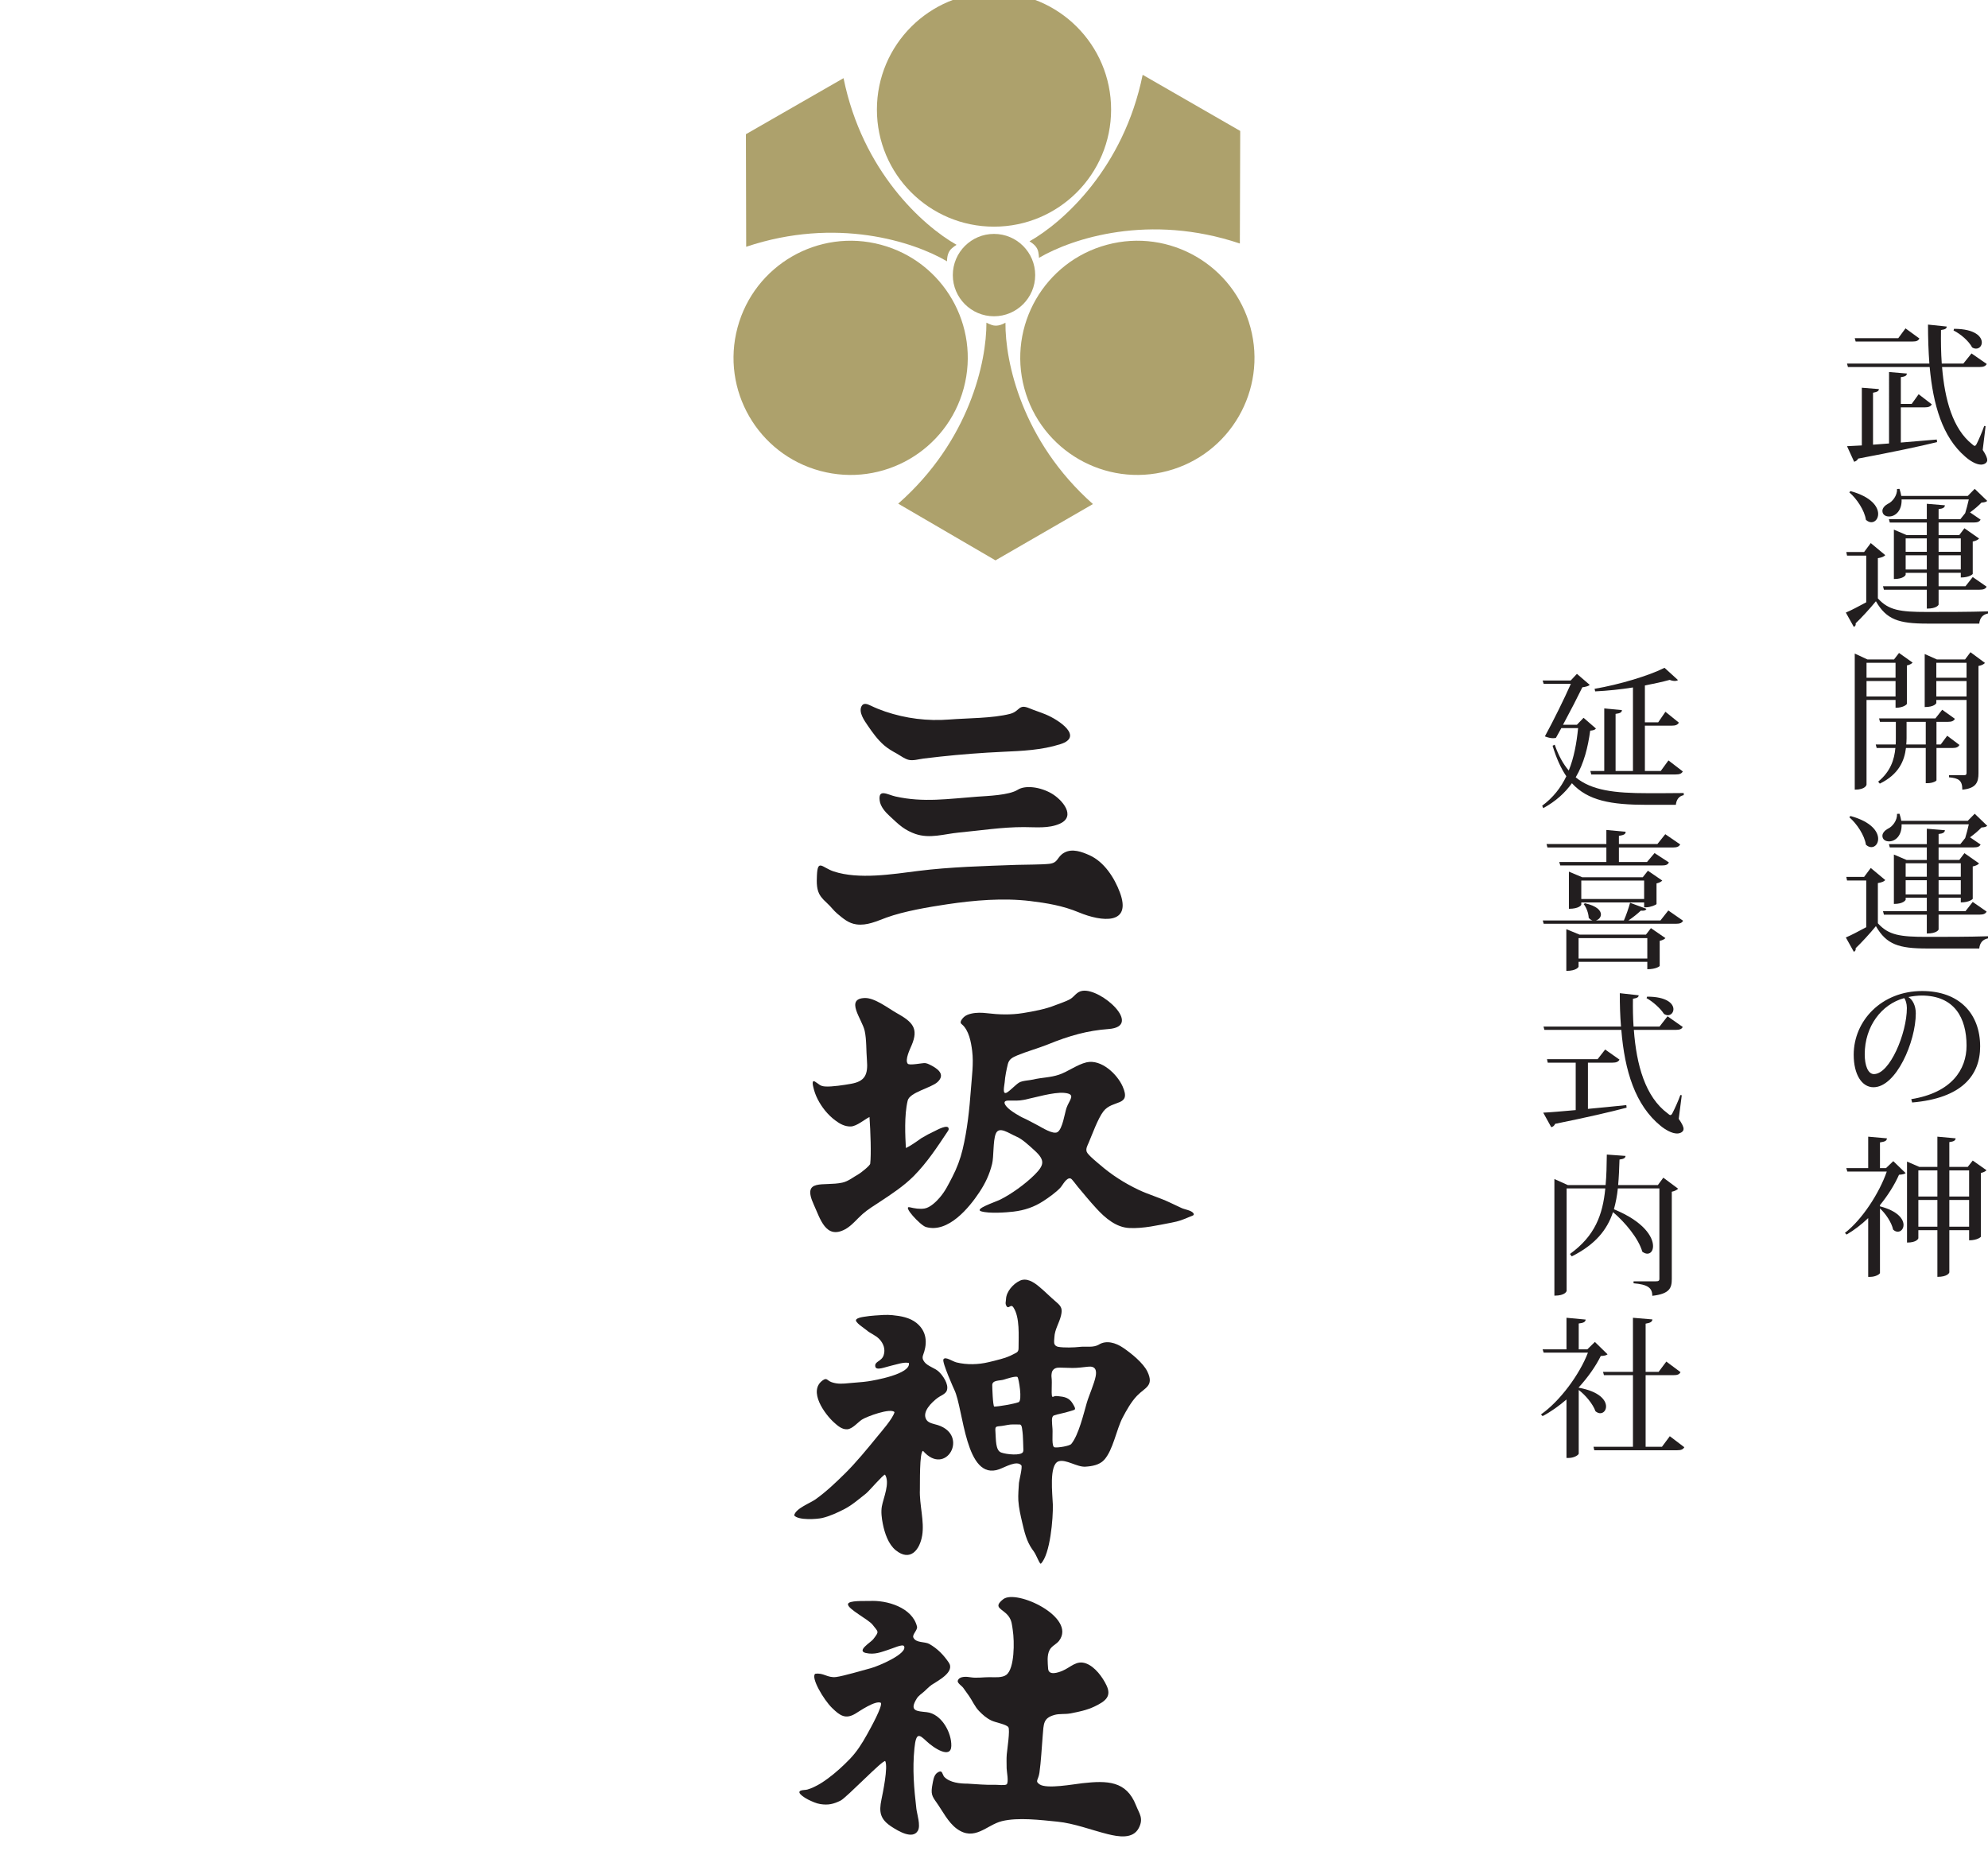 <?xml version="1.0" encoding="utf-8"?>
<!-- Generator: Adobe Illustrator 14.0.0, SVG Export Plug-In . SVG Version: 6.00 Build 43363)  -->
<!DOCTYPE svg PUBLIC "-//W3C//DTD SVG 1.1//EN" "http://www.w3.org/Graphics/SVG/1.1/DTD/svg11.dtd">
<svg version="1.1" id="misakajinja" xmlns="http://www.w3.org/2000/svg" xmlns:xlink="http://www.w3.org/1999/xlink" x="0px"
	 y="0px" width="204px" height="190px" viewBox="0 0 204 190" enable-background="new 0 0 204 190" xml:space="preserve">
<g>
	<g>
		<path fill="#ADA16C" d="M106.227,28.232c0,2.334-1.892,4.226-4.226,4.226c-2.335,0-4.227-1.892-4.227-4.226
			c0-2.334,1.892-4.227,4.227-4.227C104.335,24.006,106.227,25.898,106.227,28.232"/>
		<path fill="#ADA16C" d="M114.017,11.246c0,6.636-5.38,12.016-12.016,12.016c-6.637,0-12.016-5.38-12.016-12.016
			c0-6.636,5.379-12.017,12.016-12.017C108.637-0.771,114.017,4.61,114.017,11.246"/>
		<path fill="#ADA16C" d="M75.683,33.614c1.719-6.41,8.307-10.214,14.717-8.496c6.411,1.718,10.215,8.307,8.496,14.717
			c-1.717,6.41-8.307,10.214-14.718,8.496C77.768,46.614,73.964,40.024,75.683,33.614"/>
		<path fill="#ADA16C" d="M128.318,33.614c-1.717-6.41-8.307-10.214-14.717-8.497c-6.41,1.718-10.214,8.308-8.496,14.717
			c1.718,6.41,8.308,10.214,14.718,8.496C126.232,46.613,130.037,40.023,128.318,33.614"/>
		<path fill="#ADA16C" d="M76.542,13.774L86.56,8.021c1.939,9.563,8.127,15.135,11.598,17.104c-0.169,0.099-0.324,0.226-0.474,0.351
			c-0.396,0.332-0.501,0.846-0.505,1.341c-3.439-2.021-11.359-4.593-20.609-1.491L76.542,13.774"/>
		<path fill="#ADA16C" d="M127.266,13.439l-0.038,11.552c-9.248-3.111-17.172-0.547-20.612,1.47
			c-0.001-0.195-0.033-0.393-0.067-0.584c-0.09-0.509-0.481-0.857-0.908-1.109c3.472-1.964,9.665-7.531,11.614-17.091
			L127.266,13.439"/>
		<path fill="#ADA16C" d="M102.15,57.509L92.17,51.69c7.325-6.446,9.074-14.587,9.052-18.577c0.169,0.097,0.357,0.168,0.539,0.235
			c0.486,0.177,0.984,0.013,1.414-0.23c-0.038,3.989,1.678,12.137,8.977,18.613L102.15,57.509"/>
	</g>
	<g>
		<path fill="#221E1F" d="M97.143,142.752c-0.167,0.348-0.657,0.496-0.946,0.72c-0.572,0.442-1.648,1.435-1.125,2.247
			c0.227,0.352,0.799,0.418,1.162,0.535c3.257,1.046,0.824,5.355-1.516,2.646c-0.387,0.09-0.303,3.484-0.323,3.986
			c-0.065,1.51,0.478,3.246,0.235,4.697c-0.245,1.477-1.219,2.719-2.707,1.521c-0.766-0.618-1.143-1.76-1.335-2.727
			c-0.112-0.566-0.196-1.218-0.095-1.783c0.151-0.846,0.864-2.419,0.322-3.254c-0.19-0.016-1.637,1.695-1.949,1.939
			c-0.708,0.555-1.425,1.188-2.225,1.601c-0.679,0.351-1.509,0.731-2.264,0.908c-0.518,0.122-2.45,0.265-2.883-0.265
			c0.152-0.718,1.622-1.244,2.188-1.646c1.068-0.759,2.081-1.721,3.023-2.651c1.144-1.13,2.283-2.524,3.303-3.773
			c0.457-0.563,1.594-1.839,1.785-2.524c-0.378-0.475-2.89,0.457-3.356,0.77c-0.411,0.275-0.955,0.939-1.478,0.984
			c-0.549,0.048-1.01-0.37-1.386-0.708c-0.909-0.819-2.704-3.221-1.136-4.323c0.433-0.302,0.427,0.034,0.904,0.2
			c0.615,0.214,1.18,0.159,1.815,0.095c0.703-0.073,1.271-0.086,1.909-0.182c0.66-0.098,4.42-0.746,4.203-1.886
			c-0.516-0.124-1.308,0.169-1.815,0.278c-0.59,0.127-1.544,0.551-1.632,0.092c-0.106-0.549,0.638-0.502,0.855-1.161
			c0.202-0.61-0.01-1.196-0.426-1.642c-0.4-0.43-0.949-0.588-1.367-0.965c-0.17-0.154-1.243-0.809-1.018-1.063
			c0.164-0.186,0.563-0.24,0.784-0.278c0.377-0.066,0.759-0.104,1.142-0.133c0.584-0.043,1.193-0.095,1.779-0.036
			c0.869,0.087,1.798,0.24,2.502,0.82c1.232,1.016,0.981,2.395,0.672,3.219c-0.121,0.319-0.078,0.508,0.125,0.775
			c0.314,0.414,1.053,0.615,1.429,0.953c0.44,0.393,1.081,1.314,0.87,1.943C97.164,142.708,97.154,142.73,97.143,142.752"/>
		<path fill="#221E1F" d="M95.591,172.922c-0.282,0.201-0.514,0.46-0.773,0.687c-0.256,0.222-0.558,0.413-0.74,0.704
			c-0.823,1.32,0.016,1.292,1.019,1.404c1.518,0.17,2.567,2.106,2.522,3.473c-0.043,1.348-1.771,0.239-2.558-0.504
			c-0.737-0.697-1.058-0.92-1.224,0.721c-0.221,2.18-0.043,4.141,0.196,6.209c0.065,0.568,0.463,1.736,0.154,2.27
			c-0.538,0.93-2.019,0.02-2.652-0.385c-1.224-0.779-1.353-1.525-1.087-2.803c0.138-0.668,0.697-3.342,0.393-3.957
			c-0.176-0.232-3.979,3.757-4.591,4.055c-0.717,0.348-1.245,0.482-2.066,0.355c-0.418-0.064-0.85-0.267-1.227-0.447
			c-0.145-0.07-1.312-0.703-0.797-0.934c0.183-0.08,0.476-0.055,0.683-0.111c0.233-0.066,0.459-0.156,0.679-0.26
			c0.496-0.23,0.961-0.531,1.401-0.855c0.813-0.594,1.562-1.279,2.263-2.002c0.731-0.752,1.255-1.586,1.775-2.516
			c0.36-0.643,1.661-2.99,1.421-3.275c-0.564-0.262-2.178,0.861-2.601,1.115c-1.011,0.605-1.579,0.214-2.384-0.568
			c-0.889-0.863-2.207-3.126-1.75-3.517c0.855-0.147,1.244,0.442,2.166,0.325c0.737-0.094,2.779-0.701,3.52-0.896
			c0.811-0.213,3.848-1.508,3.432-2.273c-0.152-0.24-1.094,0.219-1.727,0.416c-0.586,0.181-1.289,0.496-2.192,0.289
			c-0.984-0.227,0.507-1.085,0.753-1.402c0.662-0.852,0.535-0.723-0.063-1.504c-0.408-0.533-2.576-1.616-2.521-2.105
			c0.049-0.412,1.771-0.303,2.209-0.327c1.77-0.101,4.393,0.657,4.875,2.626c0.089,0.358-0.521,0.814-0.372,1.133
			c0.271,0.572,1.175,0.39,1.64,0.656c0.847,0.486,1.444,1.105,1.99,1.902c0.671,0.982-1.142,1.877-1.726,2.275
			C95.619,172.905,95.605,172.914,95.591,172.922"/>
		<path fill="#221E1F" d="M98.283,172.487c0.158-0.502,0.955-0.414,1.32-0.35c0.587,0.104,1.383-0.019,1.977-0.012
			c0.498,0.006,1.279,0.077,1.692-0.242c0.84-0.645,0.838-3.404,0.653-4.592c-0.08-0.512-0.084-0.996-0.477-1.482
			c-0.604-0.744-1.601-0.812-0.506-1.682c1.346-1.068,7.535,1.846,5.745,4.251c-0.279,0.375-0.767,0.53-0.989,0.97
			c-0.284,0.555-0.184,1.296-0.146,1.895c0.05,0.773,1.081,0.391,1.467,0.23c0.864-0.359,1.442-1.133,2.448-0.749
			c0.894,0.341,1.671,1.382,2.083,2.256c0.525,1.114-0.091,1.612-1.261,2.168c-0.79,0.374-1.641,0.542-2.48,0.7
			c-0.499,0.095-1.094,0.011-1.582,0.146c-1.19,0.328-1.124,0.898-1.232,2.176c-0.093,1.111-0.172,2.643-0.333,3.757
			c-0.111,0.776-0.493,0.851,0.02,1.2c0.732,0.498,3.479-0.02,4.399-0.121c2.536-0.279,4.499-0.256,5.487,2.267
			c0.341,0.872,0.808,1.333,0.285,2.339c-0.596,1.148-2.074,0.898-3.196,0.618c-1.658-0.414-3.439-1.108-5.148-1.277
			c-1.727-0.171-4.047-0.46-5.697-0.053c-1.575,0.388-2.803,2.122-4.641,0.772c-0.887-0.652-1.459-1.83-2.074-2.693
			c-0.466-0.652-0.596-0.89-0.412-1.854c0.068-0.354,0.121-0.812,0.382-1.094c0.097-0.107,0.372-0.295,0.526-0.201
			c0.116,0.07,0.186,0.408,0.303,0.527c0.581,0.6,1.621,0.695,2.387,0.695c0.904,0.05,1.934,0.152,2.838,0.117
			c0.207-0.008,1.007,0.096,1.176-0.043c0.24-0.201-0.002-1.369,0-1.645c0.002-0.479-0.029-0.959,0.012-1.437
			c0.034-0.409,0.361-2.546,0.159-2.796c-0.243-0.299-1.271-0.455-1.734-0.674c-0.499-0.238-0.896-0.586-1.274-0.98
			c-0.436-0.454-0.678-1.05-1.037-1.563c-0.191-0.274-0.395-0.542-0.585-0.817c-0.126-0.181-0.59-0.468-0.562-0.695
			C98.277,172.51,98.279,172.498,98.283,172.487"/>
		<path fill="#221E1F" d="M112.831,119.503c1.243,1.081,2.527,1.899,4.001,2.604c0.993,0.475,2.166,0.809,3.16,1.281
			c0.424,0.201,0.848,0.4,1.273,0.598c0.319,0.146,0.978,0.223,1.194,0.521c0.162,0.226-0.141,0.267-0.364,0.364
			c-0.698,0.303-1.127,0.467-1.869,0.605c-1.422,0.268-2.881,0.621-4.343,0.552c-1.349-0.063-2.466-1.017-3.368-1.999
			c-0.819-0.895-1.139-1.314-1.922-2.238c-0.083-0.096-0.582-0.779-0.699-0.83c-0.442-0.193-0.829,0.656-1.09,0.937
			c-0.448,0.479-1.191,1.009-1.749,1.37c-0.947,0.612-1.909,0.941-3.068,1.08c-0.72,0.086-2.479,0.214-3.288-0.029
			c-0.789-0.237,1.373-0.928,1.947-1.211c1.095-0.539,2.561-1.588,3.501-2.526c0.998-0.997,1.142-1.495,0-2.526
			c-0.555-0.5-1.229-1.143-1.816-1.395c-0.845-0.363-1.827-1.141-2.157-0.29c-0.284,0.728-0.187,2.35-0.369,3.079
			c-0.275,1.105-0.694,1.984-1.316,2.922c-1.031,1.555-3.191,4.215-5.475,3.553c-0.578-0.168-2.46-2.219-1.656-2.026
			c0.49,0.117,1.02,0.212,1.524,0.126c0.575-0.099,1.202-0.713,1.554-1.127c0.58-0.682,0.867-1.306,1.284-2.103
			c0.467-0.894,0.825-1.852,1.06-2.831c0.477-2,0.699-4.098,0.848-6.145c0.092-1.285,0.295-2.675,0.133-3.956
			c-0.114-0.927-0.338-2.14-1.061-2.743c-0.036-0.029-0.072-0.062-0.097-0.104c-0.11-0.198,0.185-0.528,0.317-0.647
			c0.204-0.182,0.473-0.278,0.733-0.339c0.534-0.127,1.108-0.111,1.649-0.045c1.158,0.141,2.407,0.191,3.686-0.017
			c1.102-0.179,2.291-0.399,3.308-0.808c0.467-0.189,1.114-0.385,1.515-0.619c0.447-0.262,0.662-0.764,1.258-0.855
			c1.923-0.297,6.272,3.656,2.684,3.921c-2.132,0.158-3.972,0.657-6.289,1.605c-0.73,0.299-2.264,0.757-3.026,1.079
			c-0.493,0.207-0.886,0.375-1.021,0.924c-0.136,0.559-0.285,1.295-0.322,1.865c-0.018,0.287-0.3,1.369,0.253,1.03
			c0.339-0.208,0.882-0.796,1.221-1.004c0.347-0.212,1.056-0.222,1.447-0.315c0.929-0.222,1.753-0.193,2.658-0.5
			c0.908-0.307,1.872-1.043,2.816-1.264c1.521-0.353,3.159,1.224,3.711,2.475c0.922,2.09-1.026,1.316-1.974,2.553
			c-0.572,0.746-1.146,2.37-1.516,3.229c-0.124,0.288-0.316,0.608-0.195,0.93C111.638,118.54,112.724,119.409,112.831,119.503
			 M104.857,114.661c0.556,0.244,1.104,0.557,1.643,0.836c0.392,0.203,1.572,0.967,2.016,0.689c0.522-0.326,0.741-1.95,0.921-2.473
			c0.293-0.854,1.053-1.435-0.237-1.553c-1.09-0.1-3.059,0.499-4.119,0.713c-0.535,0.109-1.028,0.08-1.564,0.076
			c-0.465-0.004-0.566,0.185-0.27,0.568C103.647,114.038,104.852,114.658,104.857,114.661"/>
		<path fill="#221E1F" d="M89.224,114.633c-0.516,0.259-1.303,0.942-1.895,0.973c-0.621,0.031-1.154-0.27-1.635-0.632
			c-0.749-0.565-1.367-1.337-1.793-2.173c-0.197-0.387-0.341-0.79-0.438-1.213c-0.038-0.166-0.203-0.807,0.178-0.578
			c0.429,0.26,0.489,0.453,1.029,0.492c0.688,0.051,1.979-0.154,2.652-0.273c1.44-0.254,1.766-0.932,1.638-2.45
			c-0.08-0.954-0.029-2.071-0.231-2.993c-0.257-1.168-2.057-3.305,0.021-3.363c1.021-0.027,2.422,1.072,3.261,1.543
			c1.626,0.91,2.287,1.562,1.528,3.326c-0.172,0.4-0.698,1.482-0.395,1.868c0.172,0.22,1.537-0.089,1.801-0.056
			c0.139,0.016,0.271,0.068,0.397,0.128c0.816,0.386,1.749,1.005,0.854,1.823c-0.656,0.6-2.848,1.041-3.053,1.895
			c-0.369,1.527-0.248,3.678-0.186,4.869c0.632-0.29,1.429-0.914,1.592-1.013c0.436-0.265,0.887-0.503,1.35-0.717
			c0.171-0.079,1.472-0.819,1.45-0.211c-0.002,0.083-0.048,0.153-0.094,0.221c-1.065,1.603-2.129,3.224-3.489,4.595
			c-1.035,1.041-2.274,1.85-3.496,2.656c-0.592,0.391-1.212,0.766-1.745,1.233c-0.566,0.497-1.134,1.22-1.804,1.578
			c-1.981,1.063-2.545-1.07-3.211-2.526c-1.263-2.764,0.999-1.849,2.922-2.264c0.629-0.136,1.151-0.583,1.711-0.895
			c0.17-0.096,1.135-0.841,1.156-1.053C89.41,118.477,89.329,116.108,89.224,114.633"/>
		<path fill="#221E1F" d="M84.872,92.691c-0.251-0.225-0.479-0.459-0.659-0.708c-0.442-0.612-0.416-1.418-0.384-2.14
			c0.078-1.743,0.54-0.798,1.729-0.407c2.574,0.847,6.018,0.28,8.689-0.056c3.252-0.409,6.732-0.5,10.105-0.621
			c0.85-0.03,2.46-0.015,3.306-0.104c0.984-0.104,0.769-0.722,1.566-1.155c0.818-0.443,1.792-0.08,2.576,0.272
			c1.511,0.68,2.555,2.312,3.117,3.815c1.244,3.335-1.824,3.044-4.22,2.045c-1.642-0.686-3.298-0.955-4.973-1.159
			c-2.773-0.336-5.742-0.084-8.523,0.33c-1.906,0.284-4.436,0.711-6.233,1.365c-0.985,0.358-1.987,0.85-3.087,0.7
			c-0.822-0.113-1.359-0.603-1.945-1.087C85.539,93.453,85.282,93.06,84.872,92.691"/>
		<path fill="#221E1F" d="M92.878,77.844c-0.303-0.148-0.585-0.359-0.868-0.513c-0.46-0.25-0.919-0.519-1.304-0.857
			c-0.67-0.588-1.178-1.304-1.666-2.017c-0.346-0.505-0.942-1.342-0.643-1.961c0.202-0.416,0.616-0.24,0.955-0.077
			c0.479,0.231,0.966,0.43,1.476,0.603c2.108,0.717,4.354,0.999,6.602,0.82c1.847-0.147,4.431-0.119,6.217-0.579
			c1.022-0.263,0.849-1.05,1.973-0.579c0.582,0.244,1.109,0.399,1.676,0.634c1.384,0.572,3.92,2.291,1.518,3.054
			c-1.93,0.614-3.892,0.691-5.909,0.784c-2.154,0.099-4.305,0.265-6.447,0.496c-0.563,0.061-1.125,0.126-1.684,0.196
			c-0.488,0.06-1.093,0.258-1.574,0.122C93.088,77.938,92.983,77.895,92.878,77.844"/>
		<path fill="#221E1F" d="M93.917,85.58c-0.482-0.167-0.937-0.409-1.338-0.7c-0.466-0.34-0.865-0.747-1.287-1.13
			c-0.45-0.406-0.945-0.98-1.021-1.577c-0.167-1.278,0.801-0.616,1.615-0.433c2.883,0.646,5.439,0.236,8.365,0.023
			c1.078-0.079,3.289-0.144,4.185-0.711c0.79-0.5,2.342-0.285,3.493,0.393c1.073,0.631,2.54,2.331,0.813,3.096
			c-1.137,0.503-2.451,0.346-3.669,0.343c-2.242-0.005-4.437,0.35-6.66,0.557C96.888,85.585,95.427,86.105,93.917,85.58"/>
		<path fill="#221E1F" d="M96.811,139.505c0.196-0.33,0.92,0.216,1.352,0.32c1.05,0.255,2.212,0.228,3.274-0.026
			c0.703-0.168,1.849-0.426,2.482-0.782c0.369-0.206,0.601-0.211,0.601-0.651c0-1.244,0.151-3.191-0.536-4.197
			c-0.035-0.055-0.078-0.109-0.141-0.131c-0.202-0.072-0.384,0.285-0.547,0.023c-0.179-0.287-0.076-0.443-0.064-0.727
			c0.029-0.782,0.734-1.58,1.432-1.902c0.673-0.312,1.384,0.135,1.895,0.555c0.704,0.577,1.158,1.07,1.855,1.66
			c0.516,0.436,0.616,0.701,0.463,1.363c-0.179,0.772-0.648,1.421-0.682,2.244c-0.008,0.209-0.075,0.537,0.031,0.732
			c0.074,0.133,0.222,0.211,0.37,0.238c0.574,0.102,1.628,0.073,2.201,0.004c0.682-0.08,1.388,0.113,1.975-0.242
			c0.758-0.461,1.705-0.195,2.494,0.344c0.819,0.559,2.046,1.541,2.477,2.439c0.707,1.485-0.253,1.621-1.074,2.482
			c-0.597,0.623-1.083,1.5-1.464,2.225c-0.653,1.238-0.979,3.348-1.914,4.361c-0.476,0.514-1.241,0.643-1.914,0.685
			c-0.862,0.055-1.99-0.79-2.744-0.552c-1.017,0.322-0.624,3.442-0.595,4.436c0.04,1.409-0.271,5.113-1.221,6.064
			c-0.115,0.127-0.449-0.855-0.742-1.26c-0.082-0.115-0.146-0.199-0.166-0.229c-0.563-0.814-0.784-1.74-1.005-2.693
			c-0.173-0.746-0.359-1.525-0.406-2.294c-0.031-0.548,0.027-1.247,0.062-1.806c0.013-0.2,0.382-1.637,0.247-1.8
			c-0.45-0.547-1.65,0.175-2.273,0.399c-3.482,1.264-3.654-6.201-4.604-8.152C97.929,142.637,96.64,139.792,96.811,139.505
			 M108.745,140.356c-0.314-0.006-0.606,0.059-0.769,0.375c-0.063,0.125-0.093,0.443-0.075,0.574
			c0.051,0.373,0.025,0.777,0.022,1.152c-0.002,0.148-0.024,0.729,0.047,0.866c0.043,0.081,0.175-0.009,0.23-0.025
			c0.117-0.035,0.234-0.026,0.355-0.015c0.68,0.064,1.154,0.154,1.516,0.757c0.412,0.69,0.3,0.603-0.238,0.78
			c-0.724,0.236-1.301,0.293-1.696,0.452c-0.288,0.116-0.175,0.753-0.134,1.39c0.036,0.561-0.113,1.819,0.215,1.875
			c0.333,0.059,1.541-0.134,1.716-0.35c0.758-0.926,1.273-3.141,1.583-4.203c0.224-0.771,0.762-1.949,0.916-2.736
			c0.129-0.661-0.057-1.063-0.765-0.988c-0.492,0.053-1.11,0.137-1.609,0.131C109.83,140.387,109.008,140.362,108.745,140.356
			 M103.968,146.188c-0.396-0.014-0.768,0.102-1.146,0.15c-0.642,0.085-0.721-0.016-0.673,0.629
			c0.058,0.769-0.007,1.884,0.587,2.102c0.555,0.204,2.029,0.342,2.235-0.047c0.063-0.121,0.042-0.299,0.036-0.428
			c-0.016-0.427-0.02-0.855-0.049-1.282c-0.015-0.219-0.037-0.436-0.071-0.651c-0.024-0.164-0.035-0.367-0.196-0.463
			C104.672,146.188,104.131,146.194,103.968,146.188 M102.024,144.356c0.408,0,1.978-0.26,2.497-0.451
			c0.418-0.154,0.011-2.469-0.102-2.576c-0.158-0.156-1.223,0.201-1.412,0.26c-0.404,0.127-1.176,0.029-1.187,0.554
			C101.818,142.305,101.878,144.293,102.024,144.356"/>
	</g>
</g>
<g>
	<g>
		<path fill="#221E1F" d="M203.752,43.745l-0.295,2.434c0.325,0.48,0.465,0.822,0.465,1.039c0,0.294-0.325,0.465-0.636,0.465
			c-0.512,0-1.162-0.403-1.644-0.837c-2.31-2-3.271-5.271-3.627-9.178h-8.388l-0.093-0.356h8.449c-0.093-1.271-0.14-2.62-0.14-4
			l1.923,0.201c-0.016,0.202-0.14,0.295-0.59,0.356c-0.016,1.163,0,2.326,0.078,3.442h2.217l0.837-1.039l1.565,1.085
			c-0.123,0.202-0.31,0.31-0.744,0.31h-3.844c0.278,3.364,1.101,6.341,3.085,7.922c0.124,0.108,0.201,0.17,0.263,0.17
			c0.078,0,0.14-0.078,0.218-0.233c0.201-0.403,0.542-1.178,0.76-1.813L203.752,43.745z M195.055,41.807v3.612
			c1.162-0.093,2.418-0.201,3.689-0.31l0.031,0.264c-1.846,0.45-4.403,0.992-8.093,1.69c-0.093,0.186-0.264,0.294-0.419,0.325
			l-0.729-1.597l1.52-0.077v-5.922l1.752,0.14c-0.016,0.217-0.187,0.294-0.604,0.372v5.333l1.643-0.124V38.18l1.83,0.155
			c-0.016,0.233-0.187,0.311-0.62,0.372v2.744h1.116l0.713-0.992l1.349,1.039c-0.124,0.217-0.325,0.31-0.744,0.31H195.055z
			 M196.961,34.738c-0.124,0.233-0.294,0.311-0.713,0.311h-5.829l-0.093-0.341h4.465l0.744-1.008L196.961,34.738z M200.512,33.746
			c2.154,0,2.853,0.807,2.853,1.396c0,0.356-0.248,0.636-0.59,0.636c-0.124,0-0.263-0.031-0.402-0.124
			c-0.342-0.651-1.179-1.38-1.907-1.736L200.512,33.746z"/>
		<path fill="#221E1F" d="M193.458,56.975c-0.108,0.124-0.341,0.248-0.759,0.31v4.124c1.101,1.225,2.278,1.396,5.038,1.396
			c1.845,0,4.325,0,6.264-0.062v0.217c-0.543,0.109-0.838,0.45-0.899,1.039h-5.349c-2.899,0-4.17-0.403-5.256-2.294
			c-0.589,0.729-1.504,1.721-2.077,2.263c0.031,0.202-0.047,0.294-0.187,0.372l-0.821-1.473c0.527-0.217,1.317-0.636,2.093-1.054
			v-4.791h-1.969l-0.077-0.372h1.829l0.682-0.915L193.458,56.975z M189.892,50.402c2.155,0.589,2.837,1.612,2.837,2.341
			c0,0.496-0.31,0.853-0.697,0.853c-0.186,0-0.372-0.077-0.559-0.248c-0.139-0.961-0.93-2.155-1.705-2.821L189.892,50.402z
			 M201.659,52.665c0.109-0.341,0.264-0.93,0.372-1.411h-6.898c0.047,1.132-0.62,1.752-1.287,1.752
			c-0.402,0-0.682-0.217-0.682-0.574c0-0.294,0.264-0.558,0.542-0.713c0.496-0.217,0.992-0.868,0.962-1.535l0.248-0.015
			c0.093,0.263,0.14,0.496,0.186,0.729h6.821l0.713-0.729l1.287,1.24c-0.124,0.108-0.295,0.155-0.589,0.17
			c-0.295,0.31-0.76,0.713-1.179,1.007l1.086,0.744c-0.124,0.217-0.311,0.295-0.729,0.295h-3.582v1.287h2.124l0.527-0.698
			l1.504,1.054c-0.093,0.124-0.341,0.248-0.651,0.31v3.318c0,0.031-0.341,0.372-1.225,0.372v-0.481h-2.279v1.38h2.76l0.744-0.945
			l1.427,0.992c-0.124,0.217-0.311,0.31-0.729,0.31h-4.201v1.52c0,0.031-0.17,0.418-1.209,0.418v-1.938h-4.402l-0.094-0.356h4.496
			v-1.38h-2.17v0.202c0,0.016-0.187,0.434-1.21,0.434v-5.069l1.303,0.558h2.077v-1.287h-3.798l-0.093-0.341h3.891v-1.581l1.86,0.155
			c-0.031,0.217-0.171,0.341-0.651,0.388v1.039h2.232L201.659,52.665z M197.721,55.254h-2.17v1.379h2.17V55.254z M195.551,58.448
			h2.17v-1.457h-2.17V58.448z M201.209,55.254h-2.279v1.379h2.279V55.254z M198.93,58.448h2.279v-1.457h-2.279V58.448z"/>
		<path fill="#221E1F" d="M194.512,71.833h-2.977v8.697c0,0.016-0.093,0.512-1.209,0.512V67.074l1.302,0.604h2.729l0.512-0.667
			l1.396,0.992c-0.093,0.108-0.311,0.232-0.589,0.294v3.938c0,0.046-0.326,0.403-1.163,0.403V71.833z M194.512,68.02h-2.977v1.535
			h2.977V68.02z M191.536,71.477h2.977v-1.582h-2.977V71.477z M201.07,76.454c-0.124,0.217-0.31,0.31-0.713,0.31h-1.644v3.318
			c0,0.062-0.356,0.294-0.93,0.294h-0.171v-3.612h-2.031c-0.154,1.287-0.713,2.698-2.682,3.659l-0.171-0.202
			c1.271-1.039,1.659-2.264,1.768-3.458h-1.922l-0.094-0.356h2.047c0.016-0.217,0.016-0.434,0.016-0.651v-1.674h-1.628l-0.093-0.356
			h5.782l0.697-0.884l1.303,0.93c-0.124,0.217-0.311,0.31-0.729,0.31h-1.163v2.325h0.435l0.666-0.899L201.07,76.454z
			 M195.644,75.756c0,0.217-0.016,0.434-0.031,0.651h2v-2.325h-1.969V75.756z M202.202,66.935l1.488,1.101
			c-0.108,0.124-0.356,0.264-0.667,0.31v10.992c0,0.93-0.217,1.566-1.658,1.706c0-0.961-0.372-1.179-1.364-1.271v-0.217h1.55
			c0.187,0,0.248-0.063,0.248-0.233v-7.488h-3.101v0.31c0,0.031-0.186,0.418-1.193,0.418v-5.441l1.256,0.558h2.883L202.202,66.935z
			 M201.798,68.02h-3.101v1.535h3.101V68.02z M198.698,71.477h3.101v-1.582h-3.101V71.477z"/>
		<path fill="#221E1F" d="M193.458,90.319c-0.108,0.124-0.341,0.248-0.759,0.31v4.124c1.101,1.225,2.278,1.396,5.038,1.396
			c1.845,0,4.325,0,6.264-0.063v0.217c-0.543,0.108-0.838,0.449-0.899,1.039h-5.349c-2.899,0-4.17-0.403-5.256-2.295
			c-0.589,0.729-1.504,1.721-2.077,2.264c0.031,0.201-0.047,0.295-0.187,0.372l-0.821-1.473c0.527-0.217,1.317-0.636,2.093-1.054
			v-4.791h-1.969l-0.077-0.372h1.829l0.682-0.915L193.458,90.319z M189.892,83.746c2.155,0.589,2.837,1.612,2.837,2.341
			c0,0.496-0.31,0.853-0.697,0.853c-0.186,0-0.372-0.078-0.559-0.248c-0.139-0.961-0.93-2.155-1.705-2.821L189.892,83.746z
			 M201.659,86.009c0.109-0.341,0.264-0.93,0.372-1.411h-6.898c0.047,1.132-0.62,1.752-1.287,1.752
			c-0.402,0-0.682-0.217-0.682-0.574c0-0.294,0.264-0.558,0.542-0.713c0.496-0.217,0.992-0.868,0.962-1.535l0.248-0.016
			c0.093,0.264,0.14,0.496,0.186,0.729h6.821l0.713-0.729l1.287,1.24c-0.124,0.109-0.295,0.155-0.589,0.171
			c-0.295,0.31-0.76,0.713-1.179,1.008l1.086,0.744c-0.124,0.217-0.311,0.294-0.729,0.294h-3.582v1.287h2.124l0.527-0.698
			l1.504,1.054c-0.093,0.124-0.341,0.248-0.651,0.31v3.318c0,0.031-0.341,0.372-1.225,0.372v-0.48h-2.279v1.379h2.76l0.744-0.946
			l1.427,0.992c-0.124,0.217-0.311,0.311-0.729,0.311h-4.201v1.519c0,0.031-0.17,0.418-1.209,0.418V93.87h-4.402l-0.094-0.357h4.496
			v-1.379h-2.17v0.201c0,0.016-0.187,0.434-1.21,0.434v-5.069l1.303,0.558h2.077v-1.287h-3.798l-0.093-0.341h3.891v-1.581
			l1.86,0.155c-0.031,0.217-0.171,0.341-0.651,0.388v1.039h2.232L201.659,86.009z M197.721,88.598h-2.17v1.38h2.17V88.598z
			 M195.551,91.792h2.17v-1.458h-2.17V91.792z M201.209,88.598h-2.279v1.38h2.279V88.598z M198.93,91.792h2.279v-1.458h-2.279
			V91.792z"/>
		<path fill="#221E1F" d="M196.125,112.805c4.14-0.666,5.674-3.039,5.674-5.488c0-2.853-1.24-5.146-4.62-5.146
			c-0.341,0-0.961,0.062-1.349,0.154c0.435,0.264,0.76,0.885,0.76,1.675c0,2.899-2.015,7.581-4.341,7.581
			c-1.193,0-2.03-1.303-2.03-3.333c0-3.504,2.868-6.542,7.022-6.542c3.829,0,5.953,2.34,5.953,5.689
			c0,2.977-1.892,5.317-6.977,5.751L196.125,112.805z M195.396,102.434c-2.325,0.635-4.046,2.898-4.046,5.767
			c0,1.163,0.341,2.031,0.945,2.031c1.628,0,3.38-4.187,3.38-6.79C195.675,103.007,195.536,102.573,195.396,102.434z"/>
		<path fill="#221E1F" d="M194.28,119.167l1.271,1.226c-0.124,0.108-0.311,0.14-0.683,0.171c-0.449,1.022-1.132,2.107-1.953,3.115
			v0.124c1.845,0.481,2.418,1.317,2.418,1.907c0,0.402-0.263,0.697-0.589,0.697c-0.155,0-0.325-0.062-0.48-0.217
			c-0.155-0.729-0.76-1.628-1.349-2.17v6.619c0,0.108-0.419,0.403-1.008,0.403h-0.201v-6.03c-0.698,0.666-1.442,1.24-2.218,1.689
			l-0.17-0.171c1.768-1.364,3.534-4.093,4.294-6.294h-4.046l-0.108-0.356h2.248v-3.225l1.922,0.171
			c-0.016,0.248-0.186,0.341-0.713,0.418v2.636h0.62L194.28,119.167z M202.434,119.105l1.411,0.992
			c-0.093,0.108-0.311,0.232-0.574,0.279v6.542c0,0.031-0.356,0.372-1.209,0.372v-1.038h-2.03v4.324
			c0,0.047-0.171,0.466-1.226,0.466v-4.79h-1.953v0.821c0,0.03-0.14,0.449-1.163,0.449v-8.31l1.256,0.543h1.86v-3.101l1.876,0.171
			c-0.031,0.217-0.17,0.325-0.65,0.387v2.543h1.891L202.434,119.105z M198.806,120.113h-1.953v2.683h1.953V120.113z
			 M196.853,125.895h1.953v-2.744h-1.953V125.895z M202.062,120.113h-2.03v2.683h2.03V120.113z M200.032,125.895h2.03v-2.744h-2.03
			V125.895z"/>
	</g>
	<g>
		<g>
			<path fill="#221E1F" d="M162.498,73.667l1.271,1.101c-0.108,0.139-0.248,0.186-0.589,0.217c-0.232,1.706-0.636,3.349-1.488,4.791
				c1.644,1.349,3.984,1.628,7.396,1.628c0.837,0,2.713,0,3.689-0.016v0.217c-0.512,0.093-0.76,0.496-0.807,0.992h-2.992
				c-3.643,0-6.03-0.418-7.674-2.217c-0.713,0.992-1.658,1.86-2.945,2.558l-0.108-0.248c1.132-0.837,1.923-1.86,2.48-3.023
				c-0.558-0.822-1.023-1.845-1.411-3.132l0.218-0.108c0.388,1.116,0.868,1.984,1.441,2.651c0.543-1.333,0.806-2.821,0.961-4.356
				h-1.721l-0.558,1.007c-0.094,0.016-0.187,0.031-0.295,0.031c-0.248,0-0.512-0.062-0.837-0.186
				c0.93-1.706,2.015-3.922,2.666-5.395h-2.79l-0.108-0.341h2.883l0.636-0.682l1.318,1.132c-0.124,0.124-0.403,0.202-0.76,0.248
				c-0.45,0.93-1.24,2.465-1.984,3.845h1.426L162.498,73.667z M167.567,79.125v-8.573c-1.256,0.202-2.604,0.341-3.876,0.403
				l-0.062-0.264c2.558-0.434,5.627-1.364,7.178-2.155l1.38,1.256c-0.078,0.062-0.187,0.093-0.326,0.093
				c-0.155,0-0.325-0.031-0.526-0.109c-0.729,0.202-1.598,0.388-2.543,0.574v3.783h1.364l0.744-1.085l1.38,1.116
				c-0.124,0.217-0.326,0.311-0.744,0.311h-2.744v4.65h1.628l0.79-1.085l1.474,1.132c-0.124,0.217-0.311,0.31-0.744,0.31h-8.651
				l-0.093-0.357h1.427v-6.418l1.813,0.17c-0.016,0.233-0.171,0.326-0.651,0.388v5.86H167.567z"/>
			<path fill="#221E1F" d="M171.195,93.44l1.519,1.055c-0.124,0.217-0.31,0.31-0.744,0.31h-13.564l-0.094-0.341h5.101
				c-0.14-0.046-0.278-0.124-0.388-0.279c-0.015-0.449-0.232-1.054-0.511-1.395l0.124-0.093c1.24,0.279,1.643,0.76,1.643,1.147
				c0,0.294-0.232,0.542-0.512,0.62h2.868c0.233-0.527,0.481-1.256,0.636-1.814l1.675,0.62c-0.063,0.17-0.248,0.217-0.574,0.186
				c-0.325,0.31-0.806,0.698-1.271,1.008h3.286L171.195,93.44z M158.792,86.976l-0.094-0.357h6.14v-1.441l1.984,0.186
				c-0.016,0.248-0.187,0.341-0.697,0.418v0.837h3.953l0.806-1.007l1.535,1.054c-0.124,0.201-0.311,0.31-0.744,0.31h-5.55v1.488
				h2.883l0.775-0.915l1.473,0.961c-0.124,0.232-0.295,0.31-0.729,0.31H160.11l-0.108-0.356h4.837v-1.488H158.792z M168.9,95.92
				l0.512-0.667l1.488,1.024c-0.093,0.107-0.325,0.232-0.589,0.278v2.573c0,0.047-0.388,0.342-1.271,0.342v-0.76h-7.054v0.496
				c0,0.031-0.202,0.434-1.256,0.434v-4.278l1.364,0.558H168.9z M169.985,92.773c-0.016,0.093-0.65,0.341-1.054,0.341h-0.217v-0.496
				h-6.449v0.232c0,0.031-0.218,0.418-1.271,0.418v-3.813l1.364,0.574h6.217l0.527-0.667l1.473,1.008
				c-0.094,0.108-0.311,0.232-0.59,0.294V92.773z M161.986,98.37h7.054v-2.092h-7.054V98.37z M162.265,92.262h6.449v-1.892h-6.449
				V92.262z"/>
			<path fill="#221E1F" d="M162.947,109.058v4.744c1.225-0.108,2.558-0.248,3.938-0.388l0.031,0.264
				c-1.644,0.434-3.969,0.977-7.333,1.658c-0.093,0.202-0.232,0.311-0.402,0.342l-0.822-1.488c0.729-0.031,1.907-0.14,3.333-0.264
				v-4.868h-2.868l-0.077-0.356h5.193l0.775-0.992l1.473,1.039c-0.124,0.217-0.325,0.31-0.729,0.31H162.947z M172.575,112.407
				l-0.311,2.419c0.356,0.511,0.496,0.821,0.496,1.038c0,0.295-0.341,0.465-0.667,0.465c-0.526,0-1.178-0.371-1.674-0.774
				c-2.62-2.124-3.705-5.659-4.046-9.86h-7.892l-0.093-0.341h7.953c-0.094-1.101-0.124-2.248-0.124-3.426l1.938,0.217
				c-0.016,0.202-0.14,0.279-0.589,0.356c-0.016,0.961,0,1.922,0.062,2.853h2.667l0.821-1.054l1.566,1.101
				c-0.124,0.201-0.295,0.294-0.729,0.294h-4.294c0.264,3.612,1.179,6.884,3.473,8.573c0.124,0.108,0.202,0.171,0.279,0.171
				s0.155-0.078,0.232-0.248c0.201-0.388,0.558-1.163,0.791-1.814L172.575,112.407z M169.024,102.284
				c2.031,0,2.697,0.729,2.697,1.287c0,0.341-0.248,0.619-0.573,0.619c-0.124,0-0.264-0.046-0.403-0.139
				c-0.356-0.559-1.132-1.256-1.782-1.613L169.024,102.284z"/>
			<path fill="#221E1F" d="M170.683,120.863l1.519,1.132c-0.093,0.108-0.341,0.248-0.65,0.311v8.96c0,0.915-0.217,1.52-2,1.721
				c0-0.837-0.496-1.163-1.923-1.286v-0.202h2.279c0.264,0,0.372-0.046,0.372-0.263v-9.271h-4.264
				c-0.077,0.76-0.217,1.473-0.402,2.14c3.069,1.256,4.015,2.837,4.015,3.782c0,0.48-0.248,0.775-0.589,0.775
				c-0.155,0-0.325-0.063-0.512-0.201c-0.388-1.35-1.752-3.008-3.008-4.063c-0.604,1.814-1.798,3.318-4.232,4.543l-0.186-0.248
				c2.558-1.845,3.364-4,3.628-6.729h-3.969v10.512c0,0.03-0.124,0.496-1.256,0.496v-11.969l1.38,0.62h3.875
				c0.094-0.977,0.109-2.016,0.125-3.132l1.922,0.14c-0.031,0.202-0.14,0.31-0.62,0.372c-0.031,0.93-0.062,1.799-0.14,2.62h4.077
				L170.683,120.863z"/>
			<path fill="#221E1F" d="M164.962,138.992c-0.14,0.108-0.325,0.155-0.698,0.171c-0.526,1.069-1.317,2.186-2.263,3.225v0.031
				c2.14,0.387,2.806,1.286,2.806,1.922c0,0.403-0.264,0.697-0.604,0.697c-0.14,0-0.31-0.062-0.48-0.201
				c-0.264-0.744-1.008-1.643-1.721-2.186v6.526c0,0.124-0.435,0.45-1.039,0.45h-0.217v-6c-0.775,0.666-1.597,1.256-2.449,1.705
				l-0.171-0.17c1.953-1.365,3.969-4.109,4.821-6.342h-4.542l-0.108-0.34h2.449v-3.24l1.969,0.186
				c-0.031,0.232-0.187,0.341-0.713,0.403v2.651h0.884l0.774-0.76L164.962,138.992z M171.349,147.395l1.488,1.131
				c-0.124,0.217-0.31,0.311-0.744,0.311h-8.495l-0.078-0.356h4.047v-7.349h-2.977l-0.093-0.341h3.069v-5.55l2,0.17
				c-0.031,0.248-0.217,0.356-0.698,0.434v4.946h1.334l0.79-1.055l1.457,1.085c-0.123,0.232-0.31,0.311-0.744,0.311h-2.837v7.349
				h1.675L171.349,147.395z"/>
		</g>
	</g>
</g>
</svg>
